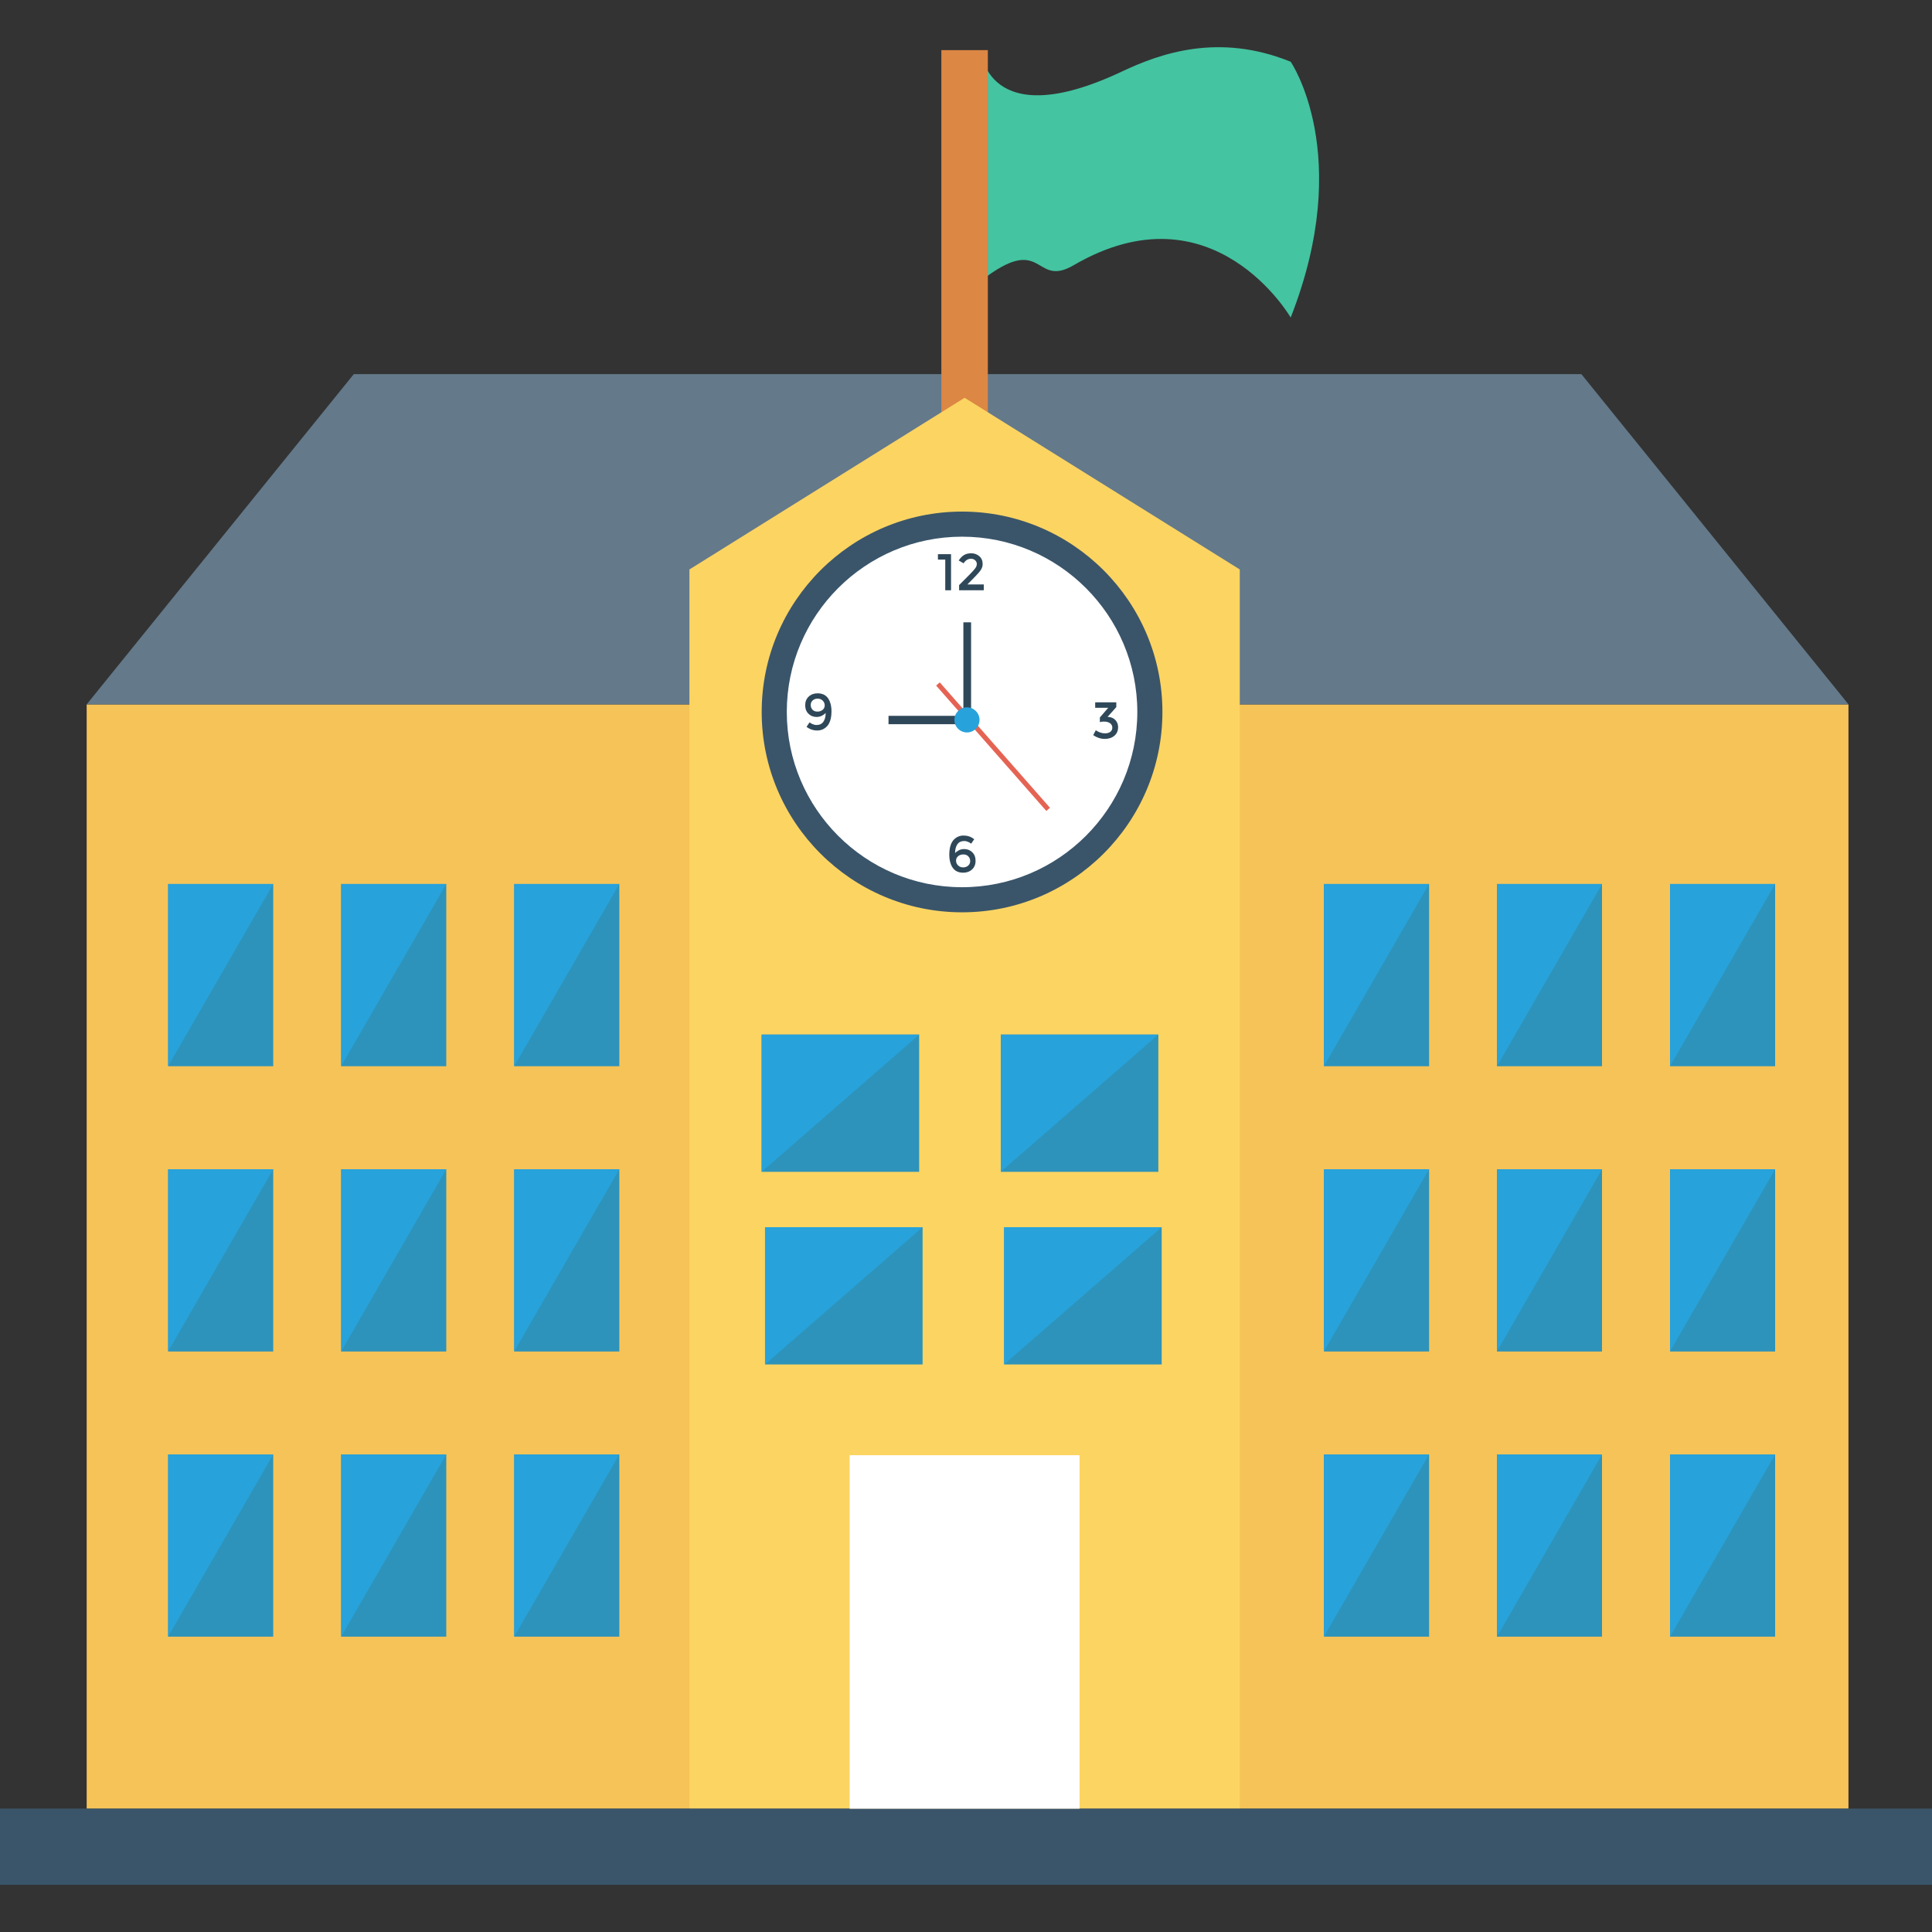 <?xml version="1.0" encoding="iso-8859-1"?>
<!-- Generator: Adobe Illustrator 19.0.0, SVG Export Plug-In . SVG Version: 6.00 Build 0)  -->
<svg version="1.1" id="Capa_1" xmlns="http://www.w3.org/2000/svg" xmlns:xlink="http://www.w3.org/1999/xlink" x="0px" y="0px"
	 viewBox="0 0 426.667 426.667" style="enable-background:new 0 0 426.667 426.667;" xml:space="preserve">
<rect x="0" y="0" width="426.667" height="426.667" fill="#333333" stroke="none"/>
<rect x="19.14" y="155.569" style="fill:#F6C358;" width="389.077" height="243.883"/>
<rect x="368.811" y="195.224" style="fill:#2D93BA;" width="23.211" height="40.243"/>
<polygon style="fill:#27A2DB;" points="368.812,235.466 368.812,195.225 392.024,195.225 "/>
<rect x="368.811" y="258.225" style="fill:#2D93BA;" width="23.211" height="40.243"/>
<polygon style="fill:#27A2DB;" points="368.812,298.458 368.812,258.216 392.024,258.216 "/>
<rect x="368.811" y="321.201" style="fill:#2D93BA;" width="23.211" height="40.243"/>
<polygon style="fill:#27A2DB;" points="368.812,361.449 368.812,321.207 392.024,321.207 "/>
<rect x="330.581" y="195.224" style="fill:#2D93BA;" width="23.211" height="40.243"/>
<polygon style="fill:#27A2DB;" points="330.596,235.466 330.596,195.225 353.809,195.225 "/>
<rect x="330.581" y="258.225" style="fill:#2D93BA;" width="23.211" height="40.243"/>
<polygon style="fill:#27A2DB;" points="330.596,298.458 330.596,258.216 353.809,258.216 "/>
<rect x="330.581" y="321.201" style="fill:#2D93BA;" width="23.211" height="40.243"/>
<polygon style="fill:#27A2DB;" points="330.596,361.449 330.596,321.207 353.809,321.207 "/>
<rect x="292.395" y="195.224" style="fill:#2D93BA;" width="23.211" height="40.243"/>
<polygon style="fill:#27A2DB;" points="292.38,235.466 292.38,195.225 315.593,195.225 "/>
<rect x="292.395" y="258.225" style="fill:#2D93BA;" width="23.211" height="40.243"/>
<polygon style="fill:#27A2DB;" points="292.38,298.458 292.38,258.216 315.593,258.216 "/>
<rect x="292.395" y="321.201" style="fill:#2D93BA;" width="23.211" height="40.243"/>
<polygon style="fill:#27A2DB;" points="292.38,361.449 292.38,321.207 315.593,321.207 "/>
<polygon style="fill:#64798A;" points="349.233,82.622 78.133,82.622 19.141,155.556 408.225,155.556 "/>
<path style="fill:#44C4A1;" d="M285.038,70.127c0,0-17.118-29.529-47.931-11.555c-8.904,5.194-6.419-7.555-20.542,3.498V11.069
	c0,0,1.255,18.872,31.241,4.708c8.541-4.034,21.398-8.559,37.232-2.14C285.038,13.637,299.16,34.178,285.038,70.127z"/>
<rect x="207.889" y="11.07" style="fill:#DC8744;" width="10.27" height="95.006"/>
<polygon style="fill:#FCD462;" points="273.794,133.465 273.794,399.424 152.254,399.424 152.254,133.465 152.254,125.761 
	213.024,87.846 273.794,125.761 "/>
<circle style="fill:#FFFFFF;" cx="212.463" cy="157.229" r="41.476"/>
<path style="fill:#3A556A;" d="M212.463,201.477c-24.4,0-44.25-19.85-44.25-44.249s19.85-44.249,44.25-44.249
	c24.398,0,44.248,19.85,44.248,44.249S236.861,201.477,212.463,201.477z M212.463,118.522c-21.344,0-38.707,17.363-38.707,38.706
	s17.363,38.706,38.707,38.706c21.342,0,38.705-17.363,38.705-38.706S233.805,118.522,212.463,118.522z"/>
<g>
	<path style="fill:#2F4859;" d="M207.133,122.384h2.896v7.973h-1.277v-6.775h-1.618V122.384z"/>
	<path style="fill:#2F4859;" d="M215.379,125.498c0.228-0.312,0.343-0.628,0.343-0.947c0-0.32-0.123-0.592-0.366-0.816
		c-0.242-0.225-0.55-0.337-0.922-0.337c-0.655,0-1.199,0.335-1.631,1.004l-1.084-0.628c0.349-0.524,0.735-0.92,1.158-1.186
		c0.421-0.266,0.965-0.4,1.631-0.4c0.665,0,1.249,0.211,1.75,0.633c0.501,0.422,0.753,0.998,0.753,1.728
		c0,0.41-0.107,0.802-0.319,1.175c-0.214,0.372-0.605,0.852-1.175,1.437l-1.87,1.905h3.616v1.288h-5.453v-1.141l2.418-2.429
		C214.766,126.239,215.151,125.809,215.379,125.498z"/>
	<path style="fill:#2F4859;" d="M180.272,160.114c0.707,0,1.227-0.24,1.562-0.718c0.335-0.479,0.506-1.126,0.514-1.939
		c-0.19,0.213-0.464,0.412-0.822,0.599c-0.357,0.186-0.753,0.28-1.186,0.28c-0.715,0-1.314-0.238-1.796-0.713
		c-0.482-0.475-0.724-1.106-0.724-1.893c0-0.786,0.261-1.42,0.781-1.899c0.522-0.479,1.177-0.718,1.969-0.718
		c1.278,0,2.159,0.57,2.646,1.71c0.273,0.654,0.41,1.391,0.41,2.213c0,0.821-0.088,1.505-0.262,2.053s-0.415,0.98-0.718,1.3
		c-0.594,0.623-1.321,0.935-2.184,0.935c-0.864,0-1.645-0.269-2.344-0.81l0.673-0.992c0.174,0.152,0.409,0.289,0.702,0.411
		C179.784,160.053,180.045,160.114,180.272,160.114z M180.518,157.149c0.46,0,0.844-0.127,1.152-0.383
		c0.308-0.255,0.462-0.585,0.462-0.992c0-0.406-0.148-0.757-0.445-1.049c-0.297-0.293-0.668-0.439-1.113-0.439
		c-0.445,0-0.811,0.131-1.1,0.394s-0.434,0.599-0.434,1.009c0,0.411,0.13,0.757,0.393,1.039S180.057,157.149,180.518,157.149z"/>
	<path style="fill:#2F4859;" d="M212.996,185.729c-0.707,0-1.229,0.24-1.563,0.719c-0.335,0.479-0.506,1.125-0.512,1.939
		c0.189-0.213,0.464-0.412,0.82-0.599c0.358-0.186,0.753-0.28,1.186-0.28c0.715,0,1.314,0.238,1.796,0.713
		c0.484,0.475,0.724,1.107,0.724,1.893c0,0.787-0.261,1.42-0.781,1.9c-0.522,0.478-1.177,0.718-1.967,0.718
		c-1.277,0-2.161-0.57-2.646-1.71c-0.273-0.654-0.41-1.392-0.41-2.213c0-0.821,0.086-1.505,0.261-2.053
		c0.176-0.548,0.415-0.981,0.72-1.3c0.592-0.624,1.322-0.935,2.184-0.935c0.863,0,1.644,0.269,2.344,0.809l-0.674,0.992
		c-0.174-0.152-0.409-0.288-0.701-0.41C213.483,185.79,213.223,185.729,212.996,185.729z M212.75,188.695
		c-0.46,0-0.845,0.127-1.153,0.382c-0.308,0.255-0.462,0.586-0.462,0.992c0,0.407,0.149,0.757,0.446,1.05
		c0.295,0.293,0.668,0.439,1.117,0.439c0.448,0,0.822-0.131,1.117-0.394c0.297-0.262,0.445-0.597,0.445-1.004
		c0-0.406-0.137-0.753-0.41-1.038C213.577,188.837,213.209,188.695,212.75,188.695z"/>
	<path style="fill:#2F4859;" d="M241.862,156.305v-1.198h4.665v1.05l-1.928,2.156c0.731,0.023,1.301,0.253,1.711,0.69
		c0.41,0.438,0.616,0.96,0.616,1.568c0,0.814-0.277,1.453-0.827,1.916c-0.552,0.464-1.262,0.696-2.128,0.696
		c-0.867,0-1.716-0.278-2.544-0.833l0.57-1.083c0.654,0.456,1.339,0.684,2.054,0.684c0.464,0,0.845-0.108,1.145-0.325
		c0.3-0.217,0.451-0.529,0.451-0.935c0-0.407-0.168-0.732-0.503-0.976c-0.335-0.243-0.798-0.365-1.391-0.365
		c-0.297,0-0.581,0.042-0.856,0.125v-1.026l1.848-2.144H241.862z"/>
	<rect x="212.753" y="137.436" style="fill:#2F4859;" width="1.702" height="21.547"/>
	<rect x="196.22" y="158.087" style="fill:#2F4859;" width="15.68" height="1.847"/>
</g>
<rect x="218.719" y="146.538" transform="matrix(-0.751 0.66 -0.66 -0.751 492.847 144.08)" style="fill:#E56353;" width="1.071" height="36.872"/>
<circle style="fill:#27A2DB;" cx="213.547" cy="158.983" r="2.773"/>
<rect y="399.409" style="fill:#3A556A;" width="426.667" height="16.832"/>
<rect x="187.635" y="321.372" style="fill:#FFFFFF;" width="50.773" height="78.067"/>
<rect x="113.562" y="195.224" style="fill:#2D93BA;" width="23.211" height="40.243"/>
<polygon style="fill:#27A2DB;" points="113.562,235.466 113.562,195.225 136.775,195.225 "/>
<rect x="113.562" y="258.225" style="fill:#2D93BA;" width="23.211" height="40.243"/>
<polygon style="fill:#27A2DB;" points="113.562,298.458 113.562,258.216 136.775,258.216 "/>
<rect x="113.562" y="321.201" style="fill:#2D93BA;" width="23.211" height="40.243"/>
<polygon style="fill:#27A2DB;" points="113.562,361.449 113.562,321.207 136.775,321.207 "/>
<rect x="75.345" y="195.224" style="fill:#2D93BA;" width="23.211" height="40.243"/>
<polygon style="fill:#27A2DB;" points="75.347,235.466 75.347,195.225 98.559,195.225 "/>
<rect x="75.345" y="258.225" style="fill:#2D93BA;" width="23.211" height="40.243"/>
<polygon style="fill:#27A2DB;" points="75.347,298.458 75.347,258.216 98.559,258.216 "/>
<rect x="75.345" y="321.201" style="fill:#2D93BA;" width="23.211" height="40.243"/>
<polygon style="fill:#27A2DB;" points="75.347,361.449 75.347,321.207 98.559,321.207 "/>
<rect x="37.133" y="195.224" style="fill:#2D93BA;" width="23.211" height="40.243"/>
<polygon style="fill:#27A2DB;" points="37.131,235.466 37.131,195.225 60.343,195.225 "/>
<rect x="37.133" y="258.225" style="fill:#2D93BA;" width="23.211" height="40.243"/>
<polygon style="fill:#27A2DB;" points="37.131,298.458 37.131,258.216 60.343,258.216 "/>
<rect x="37.133" y="321.201" style="fill:#2D93BA;" width="23.211" height="40.243"/>
<polygon style="fill:#27A2DB;" points="37.131,361.449 37.131,321.207 60.343,321.207 "/>
<rect x="168.192" y="228.487" style="fill:#2D93BA;" width="34.799" height="30.302"/>
<polygon style="fill:#27A2DB;" points="168.213,258.786 168.213,228.483 203.01,228.483 "/>
<rect x="221.013" y="228.487" style="fill:#2D93BA;" width="34.799" height="30.302"/>
<polygon style="fill:#27A2DB;" points="221.012,258.786 221.012,228.483 255.809,228.483 "/>
<rect x="168.951" y="271.025" style="fill:#2D93BA;" width="34.799" height="30.302"/>
<polygon style="fill:#27A2DB;" points="168.953,301.32 168.953,271.016 203.75,271.016 "/>
<rect x="221.751" y="271.025" style="fill:#2D93BA;" width="34.799" height="30.302"/>
<polygon style="fill:#27A2DB;" points="221.752,301.32 221.752,271.016 256.549,271.016 "/>
<g>
</g>
<g>
</g>
<g>
</g>
<g>
</g>
<g>
</g>
<g>
</g>
<g>
</g>
<g>
</g>
<g>
</g>
<g>
</g>
<g>
</g>
<g>
</g>
<g>
</g>
<g>
</g>
<g>
</g>
</svg>
